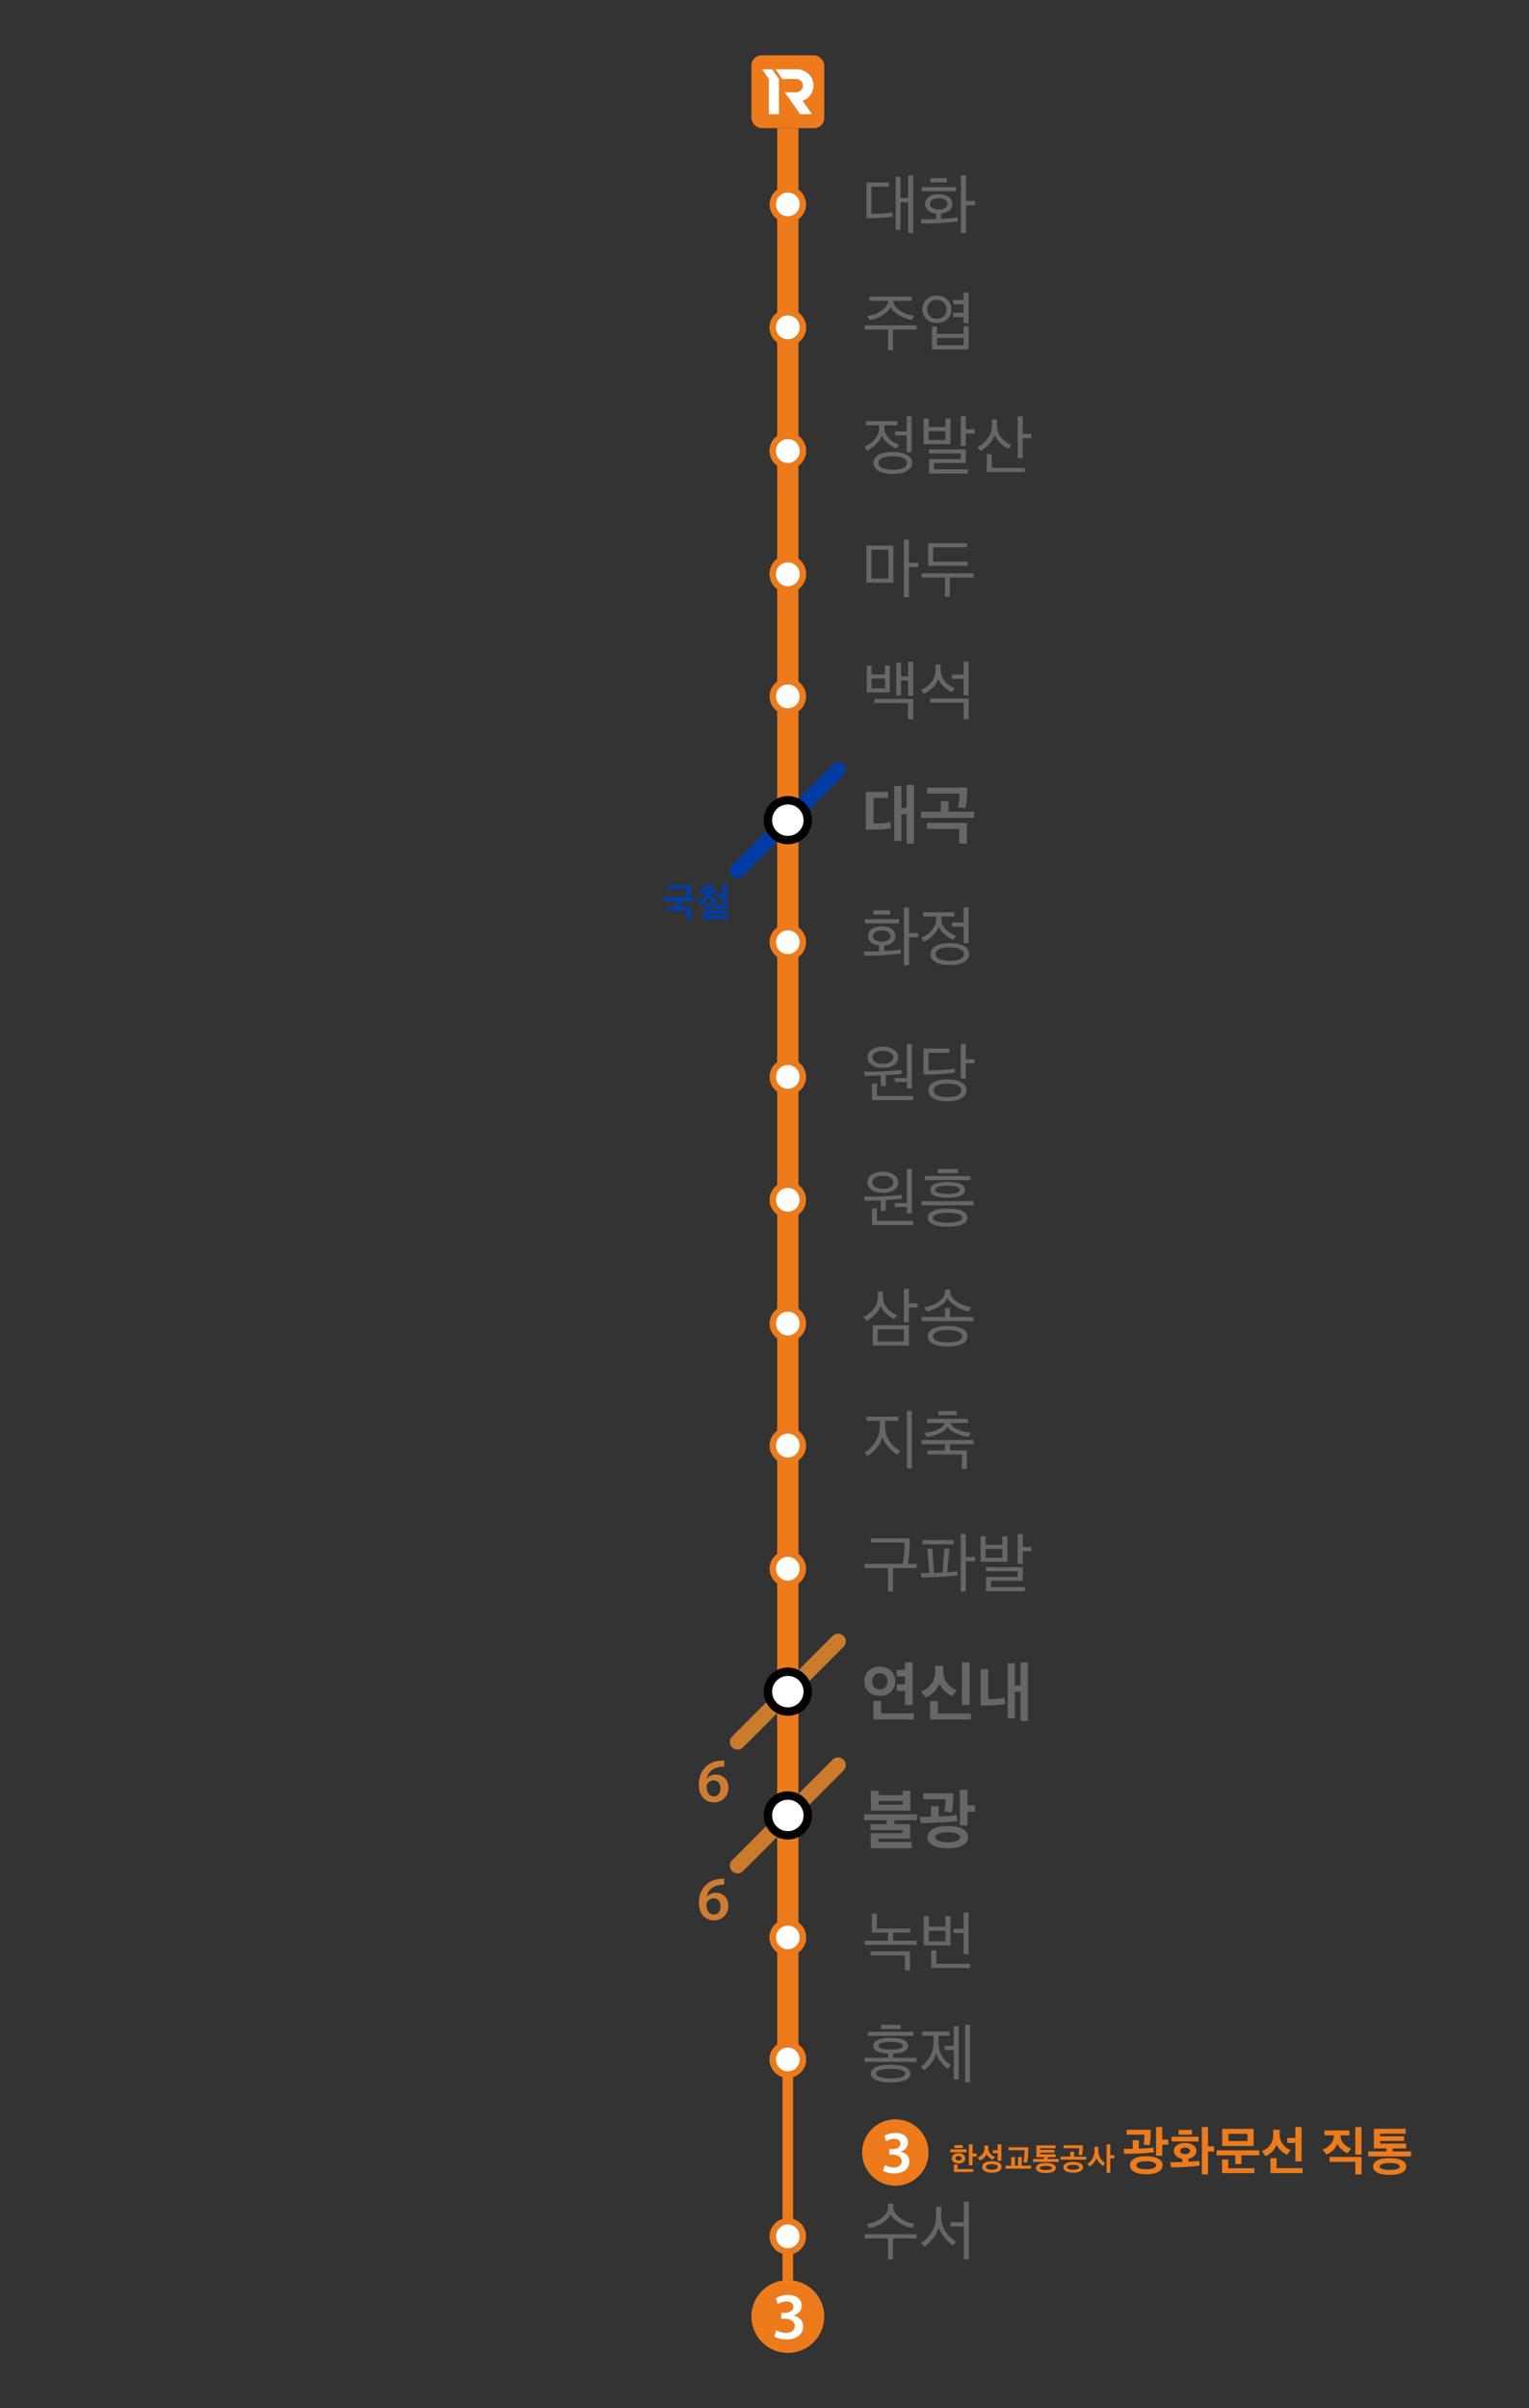 <?xml version="1.0" encoding="UTF-8"?>
<svg id="_레이어_2" data-name="레이어 2" xmlns="http://www.w3.org/2000/svg" viewBox="0 0 720 1133.7">
  <rect x="0" y="0" width="720" height="1133.7" fill="#333333" stroke="none"/>
  <defs>
    <style>
      .cls-1, .cls-2 {
        fill: #fff;
      }

      .cls-3 {
        fill: #ed7b1b;
      }

      .cls-4, .cls-5, .cls-6, .cls-7, .cls-2 {
        isolation: isolate;
      }

      .cls-4, .cls-8, .cls-6, .cls-7, .cls-2 {
        opacity: .99;
      }

      .cls-9 {
        fill: #cd7d31;
      }

      .cls-5 {
        fill: #ef7c1c;
        opacity: .99;
      }

      .cls-6 {
        fill: #cd7c2f;
      }

      .cls-7, .cls-10 {
        fill: #003da5;
      }

      .cls-11 {
        fill: #666;
      }
    </style>
  </defs>
  <path class="cls-3" d="m375.98,60.32v916.15c-1.41,1.02-3.14,1.61-5,1.61-1.86,0-3.59-.61-5-1.62V60.32h10Z"/>
  <g id="_레이어_1-2" data-name=" 레이어 1-2">
    <g>
      <rect class="cls-3" x="353.85" y="26.05" width="34.27" height="34.27" rx="4.77" ry="4.77"/>
      <g>
        <path class="cls-1" d="m377.97,47.49l4.4,6.27h-5.56l-7.25-10.32h5.56c1.69-.14,2.97-1.52,3-3.07.03-1.65-1.37-3.12-3.14-3.19-.09,0-.18,0-.28,0h-6.32l-3.2-4.55h9.52c.35-.02.69-.02,1.03,0,3.72.23,6.8,3.02,7.3,6.57.49,3.47-1.59,6.98-5.07,8.29Z"/>
        <polygon class="cls-1" points="366.8 37.18 366.8 37.19 366.8 53.76 362.06 53.76 362.06 37.18 362.06 37.18 362.06 37.18 358.86 32.63 363.6 32.63 366.8 37.18 366.8 37.18"/>
      </g>
    </g>
  </g>
  <path class="cls-7" d="m344.75,407.21l47.35-47.35c1.41-1.41,3.7-1.41,5.12,0h0c1.41,1.41,1.41,3.7,0,5.12l-47.35,47.35c-1.41,1.41-3.7,1.41-5.12,0h0c-1.41-1.41-1.41-3.7,0-5.12Z"/>
  <g>
    <path class="cls-6" d="m344.75,817.46l47.35-47.35c1.41-1.41,3.7-1.41,5.12,0h0c1.41,1.41,1.41,3.7,0,5.12l-47.35,47.35c-1.41,1.41-3.7,1.41-5.12,0h0c-1.41-1.41-1.41-3.7,0-5.12Z"/>
    <path class="cls-6" d="m344.75,875.72l47.35-47.35c1.41-1.41,3.7-1.41,5.12,0h0c1.41,1.41,1.41,3.7,0,5.12l-47.35,47.35c-1.41,1.41-3.7,1.41-5.12,0h0c-1.41-1.41-1.41-3.7,0-5.12Z"/>
  </g>
  <g>
    <g>
      <path class="cls-3" d="m370.98,729.9c-4.73.02-8.57,3.85-8.59,8.59.01,4.74,3.85,8.58,8.59,8.59,4.74-.01,8.59-3.85,8.6-8.59-.02-4.74-3.86-8.58-8.6-8.59Zm0,14.18c-3.07,0-5.57-2.48-5.58-5.56v-.03c0-3.11,2.48-5.59,5.58-5.59s5.59,2.48,5.59,5.59-2.48,5.59-5.59,5.59Z"/>
      <path class="cls-3" d="m370.98,787.75c-4.73.02-8.57,3.85-8.59,8.59.02,4.74,3.85,8.58,8.59,8.59,4.74-.01,8.58-3.85,8.6-8.59-.02-4.74-3.86-8.58-8.6-8.59Zm0,14.18c-3.07.01-5.57-2.48-5.58-5.55v-.04c0-3.11,2.48-5.59,5.58-5.59s5.59,2.48,5.59,5.59-2.48,5.59-5.59,5.59Z"/>
      <path class="cls-3" d="m370.98,846.02c-4.73.01-8.57,3.85-8.59,8.58.02,4.74,3.85,8.58,8.59,8.59,4.74-.01,8.58-3.85,8.6-8.59-.02-4.73-3.86-8.57-8.6-8.58Zm0,14.18c-3.07,0-5.57-2.48-5.58-5.56v-.04c0-3.1,2.48-5.59,5.58-5.59s5.59,2.49,5.59,5.59-2.48,5.6-5.59,5.6Z"/>
      <path class="cls-3" d="m370.98,903.46c-4.74.01-8.57,3.85-8.59,8.59.02,4.74,3.86,8.57,8.59,8.59,4.73,0,8.6-3.86,8.6-8.59-.02-4.74-3.86-8.58-8.6-8.59Zm0,14.18c-3.07.02-5.57-2.46-5.58-5.53v-.06c0-3.1,2.48-5.59,5.58-5.59s5.59,2.49,5.59,5.59-2.48,5.59-5.59,5.59Z"/>
      <path class="cls-2" d="m376.57,738.49c0,3.1-2.48,5.59-5.59,5.59-3.07,0-5.57-2.48-5.58-5.56v-.03c0-3.11,2.48-5.59,5.58-5.59s5.59,2.48,5.59,5.59Z"/>
      <path class="cls-2" d="m376.57,796.34c0,3.11-2.48,5.59-5.59,5.59-3.07.01-5.57-2.48-5.58-5.55v-.04c0-3.11,2.48-5.59,5.58-5.59s5.59,2.48,5.59,5.59Z"/>
      <path class="cls-2" d="m376.57,854.6c0,3.11-2.48,5.6-5.59,5.6-3.07,0-5.57-2.48-5.58-5.56v-.04c0-3.1,2.48-5.59,5.58-5.59s5.59,2.49,5.59,5.59Z"/>
      <path class="cls-2" d="m376.57,912.05c0,3.11-2.48,5.59-5.59,5.59-3.07.02-5.57-2.46-5.58-5.53v-.06c0-3.1,2.48-5.59,5.58-5.59s5.59,2.49,5.59,5.59Z"/>
    </g>
    <g>
      <path class="cls-3" d="m370.98,498.36c-4.73.02-8.57,3.85-8.59,8.59.01,4.74,3.85,8.58,8.59,8.59,4.74-.01,8.59-3.85,8.6-8.59-.02-4.74-3.86-8.58-8.6-8.59Zm0,14.18c-3.07,0-5.57-2.48-5.58-5.56v-.03c0-3.11,2.48-5.59,5.58-5.59s5.59,2.48,5.59,5.59-2.48,5.59-5.59,5.59Z"/>
      <path class="cls-3" d="m370.98,556.21c-4.73.02-8.57,3.85-8.59,8.59.02,4.74,3.85,8.58,8.59,8.59,4.74-.01,8.58-3.85,8.6-8.59-.02-4.74-3.86-8.58-8.6-8.59Zm0,14.18c-3.07.01-5.57-2.48-5.58-5.55v-.04c0-3.11,2.48-5.59,5.58-5.59s5.59,2.48,5.59,5.59-2.48,5.59-5.59,5.59Z"/>
      <path class="cls-3" d="m370.98,614.48c-4.73.01-8.57,3.85-8.59,8.58.02,4.74,3.85,8.58,8.59,8.59,4.74-.01,8.58-3.85,8.6-8.59-.02-4.73-3.86-8.57-8.6-8.58Zm0,14.18c-3.07,0-5.57-2.48-5.58-5.56v-.04c0-3.1,2.48-5.59,5.58-5.59s5.59,2.49,5.59,5.59-2.48,5.6-5.59,5.6Z"/>
      <path class="cls-3" d="m370.98,671.92c-4.74.01-8.57,3.85-8.59,8.59.02,4.74,3.86,8.57,8.59,8.59,4.73,0,8.6-3.86,8.6-8.59-.02-4.74-3.86-8.58-8.6-8.59Zm0,14.18c-3.07.02-5.57-2.46-5.58-5.53v-.06c0-3.1,2.48-5.59,5.58-5.59s5.59,2.49,5.59,5.59-2.48,5.59-5.59,5.59Z"/>
      <path class="cls-2" d="m376.57,506.95c0,3.1-2.48,5.59-5.59,5.59-3.07,0-5.57-2.48-5.58-5.56v-.03c0-3.11,2.48-5.59,5.58-5.59s5.59,2.48,5.59,5.59Z"/>
      <path class="cls-2" d="m376.57,564.8c0,3.11-2.48,5.59-5.59,5.59-3.07.01-5.57-2.48-5.58-5.55v-.04c0-3.11,2.48-5.59,5.58-5.59s5.59,2.48,5.59,5.59Z"/>
      <path class="cls-2" d="m376.57,623.06c0,3.11-2.48,5.6-5.59,5.6-3.07,0-5.57-2.48-5.58-5.56v-.04c0-3.1,2.48-5.59,5.58-5.59s5.59,2.49,5.59,5.59Z"/>
      <path class="cls-2" d="m376.57,680.51c0,3.11-2.48,5.59-5.59,5.59-3.07.02-5.57-2.46-5.58-5.53v-.06c0-3.1,2.48-5.59,5.58-5.59s5.59,2.49,5.59,5.59Z"/>
    </g>
    <g>
      <path class="cls-3" d="m370.98,261.39c-4.73.02-8.57,3.85-8.59,8.59.01,4.74,3.85,8.58,8.59,8.59,4.74-.01,8.59-3.85,8.6-8.59-.02-4.74-3.86-8.58-8.6-8.59Zm0,14.18c-3.07,0-5.57-2.48-5.58-5.56v-.03c0-3.11,2.48-5.59,5.58-5.59s5.59,2.48,5.59,5.59-2.48,5.59-5.59,5.59Z"/>
      <path class="cls-3" d="m370.98,319.24c-4.73.02-8.57,3.85-8.59,8.59.02,4.74,3.85,8.58,8.59,8.59,4.74-.01,8.58-3.85,8.6-8.59-.02-4.74-3.86-8.58-8.6-8.59Zm0,14.18c-3.07.01-5.57-2.48-5.58-5.55v-.04c0-3.11,2.48-5.59,5.58-5.59s5.59,2.48,5.59,5.59-2.48,5.59-5.59,5.59Z"/>
      <path class="cls-3" d="m370.98,377.51c-4.73.01-8.57,3.85-8.59,8.58.02,4.74,3.85,8.58,8.59,8.59,4.74-.01,8.58-3.85,8.6-8.59-.02-4.73-3.86-8.57-8.6-8.58Zm0,14.18c-3.07,0-5.57-2.48-5.58-5.56v-.04c0-3.1,2.48-5.59,5.58-5.59s5.59,2.49,5.59,5.59-2.48,5.6-5.59,5.6Z"/>
      <path class="cls-3" d="m370.98,434.95c-4.74.01-8.57,3.85-8.59,8.59.02,4.74,3.86,8.57,8.59,8.59,4.73,0,8.6-3.86,8.6-8.59-.02-4.74-3.86-8.58-8.6-8.59Zm0,14.18c-3.07.02-5.57-2.46-5.58-5.53v-.06c0-3.1,2.48-5.59,5.58-5.59s5.59,2.49,5.59,5.59-2.48,5.59-5.59,5.59Z"/>
      <path class="cls-2" d="m376.57,269.98c0,3.1-2.48,5.59-5.59,5.59-3.07,0-5.57-2.48-5.58-5.56v-.03c0-3.11,2.48-5.59,5.58-5.59s5.59,2.48,5.59,5.59Z"/>
      <path class="cls-2" d="m376.57,327.83c0,3.11-2.48,5.59-5.59,5.59-3.07.01-5.57-2.48-5.58-5.55v-.04c0-3.11,2.48-5.59,5.58-5.59s5.59,2.48,5.59,5.59Z"/>
      <path class="cls-2" d="m376.57,386.09c0,3.11-2.48,5.6-5.59,5.6-3.07,0-5.57-2.48-5.58-5.56v-.04c0-3.1,2.48-5.59,5.58-5.59s5.59,2.49,5.59,5.59Z"/>
      <path class="cls-2" d="m376.57,443.54c0,3.11-2.48,5.59-5.59,5.59-3.07.02-5.57-2.46-5.58-5.53v-.06c0-3.1,2.48-5.59,5.58-5.59s5.59,2.49,5.59,5.59Z"/>
    </g>
    <g>
      <path class="cls-3" d="m370.98,145.68c-4.73.02-8.57,3.85-8.59,8.59.01,4.74,3.85,8.58,8.59,8.59,4.74-.01,8.59-3.85,8.6-8.59-.02-4.74-3.86-8.58-8.6-8.59Zm0,14.18c-3.07,0-5.57-2.48-5.58-5.56v-.03c0-3.11,2.48-5.59,5.58-5.59s5.59,2.48,5.59,5.59-2.48,5.59-5.59,5.59Z"/>
      <path class="cls-3" d="m370.98,203.53c-4.73.02-8.57,3.85-8.59,8.59.02,4.74,3.85,8.58,8.59,8.59,4.74-.01,8.58-3.85,8.6-8.59-.02-4.74-3.86-8.58-8.6-8.59Zm0,14.18c-3.07.01-5.57-2.48-5.58-5.55v-.04c0-3.11,2.48-5.59,5.58-5.59s5.59,2.48,5.59,5.59-2.48,5.59-5.59,5.59Z"/>
      <path class="cls-3" d="m370.98,261.8c-4.73.01-8.57,3.85-8.59,8.58.02,4.74,3.85,8.58,8.59,8.59,4.74-.01,8.58-3.85,8.6-8.59-.02-4.73-3.86-8.57-8.6-8.58Zm0,14.18c-3.07,0-5.57-2.48-5.58-5.56v-.04c0-3.1,2.48-5.59,5.58-5.59s5.59,2.49,5.59,5.59-2.48,5.6-5.59,5.6Z"/>
      <path class="cls-2" d="m376.57,154.27c0,3.1-2.48,5.59-5.59,5.59-3.07,0-5.57-2.48-5.58-5.56v-.03c0-3.11,2.48-5.59,5.58-5.59s5.59,2.48,5.59,5.59Z"/>
      <path class="cls-2" d="m376.57,212.12c0,3.11-2.48,5.59-5.59,5.59-3.07.01-5.57-2.48-5.58-5.55v-.04c0-3.11,2.48-5.59,5.58-5.59s5.59,2.48,5.59,5.59Z"/>
      <path class="cls-2" d="m376.57,270.38c0,3.11-2.48,5.6-5.59,5.6-3.07,0-5.57-2.48-5.58-5.56v-.04c0-3.1,2.48-5.59,5.58-5.59s5.59,2.49,5.59,5.59Z"/>
    </g>
    <g>
      <path class="cls-3" d="m370.98,87.63c-4.73.02-8.57,3.85-8.59,8.59.01,4.74,3.85,8.58,8.59,8.59,4.74-.01,8.59-3.85,8.6-8.59-.02-4.74-3.86-8.58-8.6-8.59Zm0,14.18c-3.07,0-5.57-2.48-5.58-5.56v-.03c0-3.11,2.48-5.59,5.58-5.59s5.59,2.48,5.59,5.59-2.48,5.59-5.59,5.59Z"/>
      <path class="cls-3" d="m370.98,145.48c-4.73.02-8.57,3.85-8.59,8.59.02,4.74,3.85,8.58,8.59,8.59,4.74-.01,8.58-3.85,8.6-8.59-.02-4.74-3.86-8.58-8.6-8.59Zm0,14.18c-3.07.01-5.57-2.48-5.58-5.55v-.04c0-3.11,2.48-5.59,5.58-5.59s5.59,2.48,5.59,5.59-2.48,5.59-5.59,5.59Z"/>
      <path class="cls-3" d="m370.98,203.75c-4.73.01-8.57,3.85-8.59,8.58.02,4.74,3.85,8.58,8.59,8.59,4.74-.01,8.58-3.85,8.6-8.59-.02-4.73-3.86-8.57-8.6-8.58Zm0,14.18c-3.07,0-5.57-2.48-5.58-5.56v-.04c0-3.1,2.48-5.59,5.58-5.59s5.59,2.49,5.59,5.59-2.48,5.6-5.59,5.6Z"/>
      <path class="cls-2" d="m376.57,96.22c0,3.1-2.48,5.59-5.59,5.59-3.07,0-5.57-2.48-5.58-5.56v-.03c0-3.11,2.48-5.59,5.58-5.59s5.59,2.48,5.59,5.59Z"/>
      <path class="cls-2" d="m376.57,154.07c0,3.11-2.48,5.59-5.59,5.59-3.07.01-5.57-2.48-5.58-5.55v-.04c0-3.11,2.48-5.59,5.58-5.59s5.59,2.48,5.59,5.59Z"/>
      <path class="cls-2" d="m376.57,212.33c0,3.11-2.48,5.6-5.59,5.6-3.07,0-5.57-2.48-5.58-5.56v-.04c0-3.1,2.48-5.59,5.58-5.59s5.59,2.49,5.59,5.59Z"/>
    </g>
  </g>
  <g class="cls-8">
    <path class="cls-1" d="m380.37,386.1c0,5.18-4.2,9.38-9.38,9.38-5.18,0-9.38-4.2-9.38-9.38s4.2-9.38,9.38-9.38c5.18,0,9.38,4.2,9.38,9.38h0"/>
    <path d="m370.99,374.73c-6.27.02-11.35,5.1-11.37,11.37.02,6.27,5.1,11.35,11.37,11.37,6.27-.02,11.35-5.1,11.37-11.37-.02-6.27-5.1-11.35-11.37-11.37m0,3.97c4.11,0,7.4,3.29,7.4,7.4s-3.29,7.4-7.4,7.4c-4.07.01-7.38-3.27-7.4-7.34,0-.02,0-.04,0-.05,0-4.11,3.29-7.4,7.4-7.4"/>
  </g>
  <g>
    <path class="cls-11" d="m410.35,100.64h.81c3.95,0,6.98-.23,9.08-.68l.22,1.92c-2.79.54-6.34.81-10.66.81h-1.8v-16.8h10.51v1.98h-8.15v12.77Zm19.65,9.02h-2.33v-14.45h-3.63v13.05h-2.29v-25.05h2.29v10.01h3.63v-10.66h2.33v27.09Z"/>
    <path class="cls-11" d="m450.87,102.34l.15,1.92c-2.73.33-5.71.6-8.96.81-2,.12-4.71.19-8.12.19l-.43-2.05c2.25.08,4.68.07,7.29-.03v-2.7c-1.57-.17-2.83-.65-3.77-1.44s-1.41-1.8-1.41-3.02c0-1.4.59-2.52,1.77-3.35s2.73-1.24,4.65-1.24,3.5.41,4.67,1.24,1.75,1.94,1.75,3.35c0,1.24-.48,2.25-1.43,3.04-.95.79-2.23,1.26-3.84,1.43v2.57c3.43-.21,5.99-.44,7.69-.71Zm-.68-12.31h-16.12v-1.95h16.12v1.95Zm-4.03,5.98c0-.79-.38-1.42-1.13-1.91-.75-.49-1.75-.73-2.99-.73s-2.22.24-2.99.73c-.77.49-1.16,1.12-1.16,1.91s.39,1.39,1.16,1.88c.78.49,1.77.73,2.99.73s2.24-.24,2.99-.73c.75-.49,1.13-1.11,1.13-1.88Zm-.28-10.14h-7.78v-1.98h7.78v1.98Zm13.33,10.73h-4.34v13.05h-2.39v-27.09h2.39v12.03h4.34v2.02Z"/>
  </g>
  <g>
    <path class="cls-11" d="m420.52,164.83h-2.36v-9.7h-11v-1.98h24.46v1.98h-11.1v9.7Zm9.95-16.18l-1.12,1.98c-2.19-.37-4.25-1.15-6.17-2.34-1.92-1.19-3.19-2.42-3.81-3.7-.56,1.3-1.79,2.55-3.69,3.75s-3.98,1.98-6.23,2.36l-1.08-1.98c2.4-.25,4.61-1.05,6.65-2.4,2.04-1.35,3.08-2.92,3.15-4.7h-8.77v-1.95h19.96v1.95h-8.71c.04,1.2.6,2.32,1.67,3.38,1.07,1.05,2.34,1.89,3.8,2.5,1.46.61,2.91,1,4.36,1.16Z"/>
    <path class="cls-11" d="m436.3,140.96c1.32-1.22,2.95-1.83,4.87-1.83s3.54.61,4.85,1.83c1.31,1.22,1.97,2.78,1.97,4.68s-.66,3.45-1.97,4.63c-1.31,1.19-2.93,1.78-4.85,1.78s-3.54-.59-4.87-1.77c-1.32-1.18-1.98-2.73-1.98-4.65s.66-3.46,1.98-4.68Zm4.87.19c-1.3,0-2.39.41-3.25,1.24s-1.3,1.9-1.3,3.22.43,2.39,1.3,3.21,1.95,1.22,3.25,1.22,2.43-.4,3.25-1.21c.83-.81,1.24-1.87,1.24-3.19s-.41-2.43-1.24-3.25c-.83-.83-1.91-1.24-3.25-1.24Zm14.94,23.31h-17.24v-10.73h2.36v3.44h12.52v-3.53h2.36v10.82Zm-2.36-1.92v-3.44h-12.52v3.44h12.52Zm-4.9-19.31l-.03-2.02h4.93v-3.47h2.36v14.38h-2.36v-2.88h-4.93l.03-2.02h4.9v-4h-4.9Z"/>
  </g>
  <g>
    <path class="cls-11" d="m407.87,200.24v-1.98h14.66v1.98h-6.11c0,.76,0,1.25.03,1.46.1,1.74.85,3.31,2.23,4.71s2.98,2.38,4.77,2.91l-1.4,1.89c-1.43-.56-2.79-1.41-4.08-2.56-1.29-1.15-2.22-2.33-2.77-3.55-.37,1.26-1.25,2.59-2.64,4-1.38,1.41-2.81,2.43-4.28,3.07l-1.27-1.89c1.82-.7,3.42-1.85,4.81-3.44,1.38-1.59,2.11-3.31,2.17-5.15.02-.21.03-.69.03-1.46h-6.17Zm21.64,17.7c0,1.59-.8,2.85-2.39,3.77-1.59.92-3.83,1.38-6.73,1.38s-5.1-.46-6.68-1.38-2.37-2.17-2.37-3.77.79-2.88,2.37-3.8c1.58-.92,3.81-1.38,6.68-1.38s5.14.46,6.73,1.38c1.59.92,2.39,2.19,2.39,3.8Zm-9.11-3.19c-2.09,0-3.72.28-4.9.84-1.18.56-1.77,1.34-1.77,2.36s.59,1.77,1.77,2.33c1.18.56,2.81.84,4.9.84s3.78-.27,4.94-.82c1.17-.55,1.75-1.33,1.75-2.34s-.58-1.8-1.75-2.36c-1.17-.56-2.82-.84-4.94-.84Zm6.54-9.73h-5.46v-1.98h5.46v-7.04h2.36v16.83h-2.36v-7.81Z"/>
    <path class="cls-11" d="m447.58,209.07h-12.65v-12.03h2.36v3.97h7.91v-3.97h2.39v12.03Zm-2.39-1.95v-4.15h-7.91v4.15h7.91Zm10.6,15.78h-18.29v-6.76h14.94v-2.67h-14.97v-1.92h17.33v6.42h-14.94v2.98h15.93v1.95Zm3.13-18.85h-4.12v5.95h-2.36v-14.01h2.36v6.08h4.12v1.98Z"/>
    <path class="cls-11" d="m476.26,209.42l-1.36,1.89c-1.45-.66-2.76-1.58-3.94-2.74-1.18-1.17-2.05-2.43-2.6-3.8-.39,1.43-1.22,2.84-2.5,4.25-1.27,1.41-2.65,2.49-4.14,3.25l-1.46-1.89c1.9-.85,3.52-2.18,4.85-4,1.33-1.82,2-3.77,2-5.86v-3.07h2.39v2.98c0,2.11.68,3.97,2.03,5.58,1.35,1.61,2.93,2.75,4.73,3.41Zm6.32,12.8h-17.92v-8.43h2.36v6.48h15.56v1.95Zm3.16-15.96h-4.12v9.42h-2.36v-19.69h2.36v8.28h4.12v1.98Z"/>
  </g>
  <g>
    <path class="cls-11" d="m420.68,274.32h-12.68v-17.48h12.68v17.48Zm-2.36-1.95v-13.58h-7.97v13.58h7.97Zm14.11-5.42h-4.43v14.2h-2.36v-27.09h2.36v10.91h4.43v1.98Z"/>
    <path class="cls-11" d="m447.33,280.86h-2.36v-8.99h-11v-1.98h24.46v1.98h-11.1v8.99Zm8.37-14.51h-18.66v-10.66h18.32v1.98h-15.97v6.73h16.31v1.95Z"/>
  </g>
  <g>
    <path class="cls-11" d="m419.03,325.97h-10.88v-12.68h2.29v4.19h6.29v-4.19h2.29v12.68Zm-2.29-1.95v-4.59h-6.29v4.59h6.29Zm13.27,14.57h-2.42v-7.59h-15.9v-1.95h18.32v9.55Zm0-11h-2.36v-7.22h-3.35v7.04h-2.26v-15.41h2.26v6.42h3.35v-6.91h2.36v16.09Z"/>
    <path class="cls-11" d="m449.57,324.02l-1.4,1.86c-1.36-.66-2.63-1.55-3.81-2.68-1.18-1.13-2.03-2.33-2.54-3.61-.79,2.69-3,5.04-6.63,7.07l-1.46-1.83c2.03-.93,3.67-2.22,4.93-3.86,1.26-1.64,1.89-3.5,1.89-5.56v-2.63h2.39v2.54c0,2,.68,3.8,2.03,5.39,1.35,1.59,2.89,2.7,4.6,3.32Zm6.57,14.57h-2.36v-7.81h-15.69v-1.95h18.04v9.77Zm-2.39-19h-5.52v-1.98h5.52v-6.11h2.36v15.9h-2.36v-7.81Z"/>
  </g>
  <g>
    <path class="cls-11" d="m411.34,387.61c3.24.1,5.91-.1,8-.62l.34,2.85c-1.84.5-4.95.74-9.33.74h-2.63v-17.79h10.45v2.88c-.74,0-1.88,0-3.39-.02-1.52-.01-2.66-.02-3.42-.02v11.97Zm19.06,9.52h-3.47v-13.86h-2.45v12.59h-3.41v-25.85h3.41v10.38h2.45v-10.88h3.47v27.62Z"/>
    <path class="cls-11" d="m458.68,385.01h-24.96v-2.88h9.33v-4.96h3.6v4.96h12.03v2.88Zm-3.38,12.12h-3.63v-6.88h-15.22v-2.88h18.85v9.77Zm.16-26.38c0,3.93-.28,7.15-.84,9.67l-3.5-.37c.47-1.96.71-4.12.71-6.48h-15.25v-2.82h18.88Z"/>
  </g>
  <g>
    <path class="cls-11" d="m424.05,446.99l.15,1.92c-2.73.33-5.71.6-8.96.81-2,.12-4.71.19-8.12.19l-.43-2.05c2.25.08,4.68.07,7.29-.03v-2.7c-1.57-.17-2.83-.65-3.77-1.44s-1.41-1.8-1.41-3.02c0-1.4.59-2.52,1.77-3.35s2.73-1.24,4.65-1.24,3.5.41,4.67,1.24,1.75,1.94,1.75,3.35c0,1.24-.48,2.25-1.43,3.04-.95.79-2.23,1.26-3.84,1.43v2.57c3.43-.21,5.99-.44,7.69-.71Zm-.68-12.31h-16.12v-1.95h16.12v1.95Zm-4.03,5.98c0-.79-.38-1.42-1.13-1.91-.75-.49-1.75-.73-2.99-.73s-2.22.24-2.99.73c-.77.49-1.16,1.12-1.16,1.91s.39,1.39,1.16,1.88c.78.49,1.77.73,2.99.73s2.24-.24,2.99-.73c.75-.49,1.13-1.11,1.13-1.88Zm-.28-10.14h-7.78v-1.98h7.78v1.98Zm13.33,10.73h-4.34v13.05h-2.39v-27.09h2.39v12.03h4.34v2.02Z"/>
    <path class="cls-11" d="m434.69,431.45v-1.98h14.66v1.98h-6.11c0,.76,0,1.25.03,1.46.1,1.74.85,3.31,2.23,4.71s2.98,2.38,4.77,2.91l-1.4,1.89c-1.43-.56-2.79-1.41-4.08-2.56-1.29-1.15-2.22-2.33-2.77-3.55-.37,1.26-1.25,2.59-2.64,4-1.38,1.41-2.81,2.43-4.28,3.07l-1.27-1.89c1.82-.7,3.42-1.85,4.81-3.44,1.38-1.59,2.11-3.31,2.17-5.15.02-.21.03-.69.03-1.46h-6.17Zm21.64,17.7c0,1.59-.8,2.85-2.39,3.77-1.59.92-3.83,1.38-6.73,1.38s-5.1-.46-6.68-1.38-2.37-2.17-2.37-3.77.79-2.88,2.37-3.8c1.58-.92,3.81-1.38,6.68-1.38s5.14.46,6.73,1.38c1.59.92,2.39,2.19,2.39,3.8Zm-9.11-3.19c-2.09,0-3.72.28-4.9.84-1.18.56-1.77,1.34-1.77,2.36s.59,1.77,1.77,2.33c1.18.56,2.81.84,4.9.84s3.78-.27,4.94-.82c1.17-.55,1.75-1.33,1.75-2.34s-.58-1.8-1.75-2.36c-1.17-.56-2.82-.84-4.94-.84Zm6.54-9.73h-5.46v-1.98h5.46v-7.04h2.36v16.83h-2.36v-7.81Z"/>
  </g>
  <g class="cls-4">
    <path class="cls-10" d="m314.1,427h4.66v-2.87h-6.49v-1.75h10.64c.29-1.36.42-2.67.4-3.92h-9.09v-1.77h11.3c0,2.16-.17,4.06-.51,5.7h2.45v1.75h-6.49v2.87h4.55v5.92h-2.19v-4.17h-9.23v-1.75Z"/>
    <path class="cls-10" d="m329.14,420.49v-1.7h8.85v1.7h-3.26c.11.83.51,1.51,1.18,2.04s1.47.89,2.41,1.09c-.11.19-.29.47-.52.85-.23.38-.41.66-.52.85-.74-.2-1.46-.55-2.16-1.04-.7-.49-1.2-1.04-1.52-1.64-.26.68-.76,1.32-1.48,1.93-.72.61-1.52,1.05-2.39,1.33l-1.11-1.72c1.07-.3,1.94-.77,2.61-1.41.67-.63,1.06-1.4,1.16-2.29h-3.25Zm2-2.49v-1.68h4.87v1.68h-4.87Zm11.85,14.77h-11.66v-4.23h8.96v-.91h-8.96v-1.74h11.15v4.19h-8.92v.91h9.43v1.77Zm-.51-7.66h-2.19v-2.38h-2.51v-1.72h2.51v-4.92h2.19v9.02Z"/>
  </g>
  <g>
    <path class="cls-11" d="m417.11,511.21h-2.36v-4.93c-3.43.12-5.94.19-7.53.19l-.37-2.02c3.02.04,6.03.01,9.05-.09,2.33-.1,5.2-.33,8.59-.68l.19,1.83c-1.05.14-3.58.35-7.56.62v5.08Zm5.83-13.45c0,1.53-.67,2.74-2,3.63s-3.06,1.33-5.19,1.33-3.9-.44-5.24-1.33c-1.34-.89-2.02-2.11-2.02-3.66s.68-2.72,2.03-3.63c1.35-.91,3.09-1.36,5.22-1.36s3.83.46,5.18,1.38c1.34.92,2.01,2.13,2.01,3.64Zm7.04,20.15h-19.38v-7.84h2.36v5.86h17.02v1.98Zm-10.7-17.95c.89-.56,1.33-1.29,1.33-2.2s-.45-1.65-1.35-2.22c-.9-.57-2.07-.85-3.52-.85s-2.65.28-3.55.84c-.9.56-1.35,1.3-1.35,2.23s.45,1.64,1.35,2.2c.9.56,2.08.84,3.55.84s2.65-.28,3.53-.84Zm10.14,12.34h-2.36v-2.95h-5.7v-1.86h5.7v-16.03h2.36v20.83Z"/>
    <path class="cls-11" d="m437.23,503.87h1.33c4.13,0,7.79-.3,10.97-.9l.25,1.92c-3.53.62-7.77.93-12.71.93h-2.2v-12.18h12.21v1.98h-9.86v8.25Zm17.89,9.42c0,1.55-.78,2.8-2.34,3.74-1.56.94-3.78,1.41-6.65,1.41s-5.08-.46-6.63-1.4c-1.55-.93-2.33-2.18-2.33-3.75s.78-2.85,2.33-3.78c1.55-.93,3.76-1.4,6.63-1.4s5.06.47,6.63,1.41c1.57.94,2.36,2.2,2.36,3.77Zm-4.2,2.34c1.17-.57,1.75-1.35,1.75-2.34s-.58-1.77-1.75-2.34c-1.17-.57-2.76-.85-4.79-.85s-3.62.29-4.77.87c-1.16.58-1.74,1.35-1.74,2.32s.58,1.75,1.74,2.33c1.16.58,2.75.87,4.77.87s3.62-.28,4.79-.85Zm7.98-15.08h-4.12v7.13h-2.36v-16.21h2.36v7.13h4.12v1.95Z"/>
  </g>
  <g>
    <path class="cls-11" d="m417.11,570.04h-2.36v-4.93c-3.43.12-5.94.19-7.53.19l-.37-2.01c3.02.04,6.03.01,9.05-.09,2.33-.1,5.2-.33,8.59-.68l.19,1.83c-1.05.14-3.58.35-7.56.62v5.08Zm5.83-13.45c0,1.53-.67,2.74-2,3.63s-3.06,1.33-5.19,1.33-3.9-.44-5.24-1.33c-1.34-.89-2.02-2.11-2.02-3.66s.68-2.72,2.03-3.63c1.35-.91,3.09-1.36,5.22-1.36s3.83.46,5.18,1.38c1.34.92,2.01,2.13,2.01,3.64Zm7.04,20.15h-19.38v-7.84h2.36v5.86h17.02v1.98Zm-10.7-17.95c.89-.56,1.33-1.29,1.33-2.2s-.45-1.65-1.35-2.22c-.9-.57-2.07-.85-3.52-.85s-2.65.28-3.55.84c-.9.56-1.35,1.3-1.35,2.23s.45,1.64,1.35,2.2c.9.56,2.08.84,3.55.84s2.65-.28,3.53-.84Zm10.14,12.34h-2.36v-2.95h-5.7v-1.86h5.7v-16.03h2.36v20.83Z"/>
    <path class="cls-11" d="m458.43,567.4h-24.46v-1.95h24.46v1.95Zm-1.52-11.87h-21.42v-1.92h21.42v1.92Zm-1.36,17.7c0,1.36-.8,2.41-2.4,3.15-1.6.73-3.92,1.1-6.96,1.1s-5.27-.37-6.88-1.12c-1.61-.74-2.42-1.79-2.42-3.13s.8-2.39,2.4-3.15c1.6-.75,3.89-1.13,6.87-1.13s5.36.37,6.97,1.1,2.42,1.79,2.42,3.18Zm-1.15-13.14c0,2.48-2.73,3.72-8.18,3.72s-8.15-1.24-8.15-3.72,2.72-3.69,8.15-3.69c2.65,0,4.67.31,6.08.93s2.11,1.54,2.11,2.76Zm-3.15,11.44c-1.23-.41-2.92-.62-5.07-.62s-3.83.21-5.05.62-1.83.98-1.83,1.71.61,1.32,1.83,1.72c1.22.4,2.9.6,5.05.6s3.86-.2,5.08-.6c1.22-.4,1.83-.98,1.83-1.72s-.62-1.29-1.84-1.71Zm.7-11.44c0-1.26-1.91-1.89-5.74-1.89s-5.73.63-5.73,1.89,1.91,1.92,5.73,1.92,5.74-.64,5.74-1.92Zm-.99-7.81h-9.33v-1.95h9.33v1.95Z"/>
  </g>
  <g>
    <path class="cls-11" d="m422.41,619.13l-1.39,1.83c-1.36-.66-2.63-1.56-3.81-2.7-1.18-1.14-2.03-2.36-2.54-3.66-.41,1.41-1.22,2.75-2.42,4.03-1.2,1.28-2.6,2.34-4.22,3.16l-1.46-1.8c2.03-.95,3.67-2.26,4.93-3.92,1.26-1.66,1.89-3.53,1.89-5.59v-2.48h2.39v2.39c0,2,.68,3.81,2.03,5.41s2.89,2.71,4.6,3.33Zm5.58,14.32h-17.02v-9.61h17.02v9.61Zm-2.36-1.95v-5.7h-12.31v5.7h12.31Zm6.48-15.96h-4.12v6.88h-2.36v-15.69h2.36v6.82h4.12v1.98Z"/>
    <path class="cls-11" d="m458.43,621.95h-24.46v-1.98h11.04v-4.15h2.36v4.15h11.07v1.98Zm-1.18-6.63l-1.08,2.01c-2.19-.41-4.24-1.23-6.14-2.45-1.9-1.22-3.18-2.5-3.84-3.84-.56,1.34-1.77,2.62-3.63,3.84-1.86,1.22-3.93,2.04-6.2,2.45l-1.12-1.98c1.55-.17,3.06-.58,4.54-1.24s2.72-1.54,3.72-2.64c1-1.09,1.5-2.25,1.5-3.47v-.93h2.45v.93c0,1.2.54,2.36,1.63,3.47,1.09,1.12,2.37,2,3.84,2.65,1.48.65,2.92,1.05,4.32,1.19Zm-1.74,13.73c0,1.55-.81,2.74-2.43,3.58-1.62.84-3.92,1.25-6.9,1.25s-5.24-.42-6.85-1.27c-1.61-.85-2.42-2.04-2.42-3.57s.81-2.7,2.43-3.56c1.62-.87,3.9-1.3,6.83-1.3s5.28.42,6.9,1.26c1.62.84,2.43,2.04,2.43,3.61Zm-9.33-2.91c-2.13,0-3.8.26-5.02.78-1.22.52-1.83,1.23-1.83,2.14s.61,1.62,1.83,2.12c1.22.51,2.89.76,5.02.76s3.86-.25,5.08-.76c1.22-.51,1.83-1.21,1.83-2.12s-.62-1.62-1.84-2.14c-1.23-.52-2.92-.78-5.07-.78Z"/>
  </g>
  <g>
    <path class="cls-11" d="m423.9,683.06l-1.46,1.77c-1.43-.93-2.83-2.17-4.2-3.7-1.38-1.54-2.28-3.05-2.71-4.54-.43,1.63-1.3,3.25-2.6,4.87-1.3,1.61-2.77,2.95-4.4,4l-1.46-1.74c2.09-1.22,3.81-2.92,5.18-5.1,1.36-2.18,2.05-4.5,2.05-6.96v-2.79h-6.32v-1.95h15.1v1.95h-6.32v2.76c0,2.4.7,4.63,2.09,6.71,1.39,2.08,3.08,3.65,5.07,4.73Zm3.13-18.88h2.36v27.09h-2.36v-27.09Z"/>
    <path class="cls-11" d="m436.73,682.78h8.25v-2.91h-11v-1.98h24.46v1.98h-11.1v2.91h7.97v8.68h-2.36v-6.73h-16.21v-1.95Zm20.4-8.34l-1.05,1.95c-2.13-.27-4.14-.82-6.03-1.66-1.89-.84-3.18-1.85-3.86-3.05-.64,1.22-1.88,2.24-3.72,3.07-1.84.83-3.88,1.38-6.11,1.67l-1.02-1.95c2.23-.14,4.28-.64,6.15-1.47s3-1.88,3.39-3.12h-8.34v-1.95h19.28v1.95h-8.28c.41,1.22,1.59,2.25,3.52,3.08s3.95,1.33,6.06,1.47Zm-6.6-8.25h-8.68v-1.95h8.68v1.95Z"/>
  </g>
  <g>
    <path class="cls-11" d="m428.43,724.17c0,4.92-.33,8.92-.99,12h4.18v1.98h-11.07v11.1h-2.36v-11.1h-11.04v-1.98h17.92c.6-2.36.9-5.7.9-10.04h-15.93v-1.95h18.38Z"/>
    <path class="cls-11" d="m450.9,741.62c-1.88.27-4.63.51-8.25.71-4.07.17-6.96.26-8.68.28l-.37-2.08c1.78,0,3.12-.01,4.03-.03l-.96-11.38,2.39-.22.74,11.56c.72-.02,1.74-.07,3.04-.15.12,0,.3,0,.53-.02.23-.01.39-.02.5-.02l.81-11.41,2.36.22-1.02,11.04c2.23-.14,3.8-.29,4.71-.43l.19,1.92Zm-1.8-14.63h-14.72v-1.98h14.72v1.98Zm5.67-4.84v10.82h4.43v1.98h-4.43v14.29h-2.36v-27.09h2.36Z"/>
    <path class="cls-11" d="m474.4,735.24h-12.65v-12.03h2.36v3.97h7.91v-3.97h2.39v12.03Zm-2.39-1.95v-4.15h-7.91v4.15h7.91Zm10.6,15.78h-18.29v-6.76h14.94v-2.67h-14.97v-1.92h17.33v6.42h-14.94v2.98h15.93v1.95Zm3.13-18.85h-4.12v5.95h-2.36v-14.01h2.36v6.08h4.12v1.98Z"/>
  </g>
  <g>
    <path class="cls-11" d="m409.04,796.43c-1.33-1.28-2-2.93-2-4.96s.67-3.68,2-4.96,3.09-1.92,5.29-1.92,3.92.64,5.25,1.92,2,2.93,2,4.96-.67,3.68-2,4.96-3.08,1.92-5.25,1.92-3.95-.64-5.29-1.92Zm1.69-4.99c0,1.14.33,2.07.98,2.79.65.72,1.52,1.08,2.62,1.08s1.94-.36,2.59-1.08c.65-.72.98-1.65.98-2.79,0-1.07-.33-1.97-.98-2.7-.65-.72-1.51-1.08-2.59-1.08s-1.97.36-2.62,1.08c-.65.72-.98,1.62-.98,2.7Zm19.62,18.01h-19.1v-8.71h3.69v5.86h15.41v2.85Zm-8.18-13.45l.09-3.07h3.88v-3.78h-3.88l-.06-3.07h3.94v-3.5h3.63v20.03h-3.63v-6.6h-3.97Z"/>
    <path class="cls-11" d="m450.53,795.63l-2.05,2.88c-1.09-.41-2.26-1.19-3.49-2.34-1.23-1.15-2.13-2.34-2.71-3.58-.41,1.36-1.25,2.69-2.51,3.97s-2.55,2.15-3.88,2.6l-2.2-2.88c2.02-.72,3.64-1.92,4.85-3.6,1.21-1.67,1.81-3.54,1.81-5.61v-2.91h3.78v2.73c0,2.03.64,3.85,1.91,5.47,1.27,1.62,2.76,2.71,4.48,3.27Zm6.63,13.83h-19.19v-8.65h3.66v5.8h15.53v2.85Zm-.59-6.85h-3.63v-20.03h3.63v20.03Z"/>
    <path class="cls-11" d="m473.41,802.07c-.72.21-2.01.39-3.88.56-1.86.17-3.63.25-5.3.25h-2.48v-17.08h3.57v14.07c3.45,0,5.99-.24,7.63-.71.04.39.12.95.25,1.66.12.71.2,1.13.22,1.26Zm10.6,8.12h-3.44v-13.83h-2.67v12.56h-3.38v-25.85h3.38v10.38h2.67v-10.88h3.44v27.62Z"/>
  </g>
  <g>
    <path class="cls-11" d="m429.32,870.07h-19.31v-7.07h14.97v-1.43h-15.07v-2.85h7.6v-1.86h-10.6v-2.76h24.96v2.76h-10.73v1.86h7.44v6.82h-14.97v1.55h15.72v2.98Zm-.65-17.7h-18.57v-9.36h3.63v2.05h11.35v-2.08h3.6v9.39Zm-3.6-2.79v-1.77h-11.35v1.77h11.35Z"/>
    <path class="cls-11" d="m450.84,857.27c-3.12.39-6.01.63-8.68.71-4.26.17-7.13.25-8.62.25l-.46-2.91c2.36,0,4.13-.02,5.33-.06v-4.99h3.6v4.9c3.95-.14,6.77-.36,8.46-.65l.37,2.76Zm-1.92-13.11c0,3.95-.25,6.97-.74,9.08l-3.5-.53c.39-1.61.59-3.51.59-5.7h-10.45v-2.85h14.11Zm4.4,16.85c1.69.94,2.54,2.23,2.54,3.86s-.85,2.91-2.54,3.84c-1.7.93-4.04,1.4-7.04,1.4s-5.33-.46-7.01-1.4c-1.67-.93-2.51-2.21-2.51-3.84s.84-2.92,2.51-3.86c1.67-.94,4.01-1.41,7.01-1.41s5.34.47,7.04,1.41Zm-7.04,1.5c-1.8,0-3.21.22-4.25.65-1.03.43-1.55,1-1.55,1.71s.52,1.3,1.55,1.72c1.03.42,2.45.64,4.25.64s3.24-.21,4.26-.64c1.02-.42,1.54-1,1.54-1.72s-.51-1.27-1.54-1.71c-1.02-.43-2.44-.65-4.26-.65Zm9.33-19.93v7.29h3.53v3.01h-3.53v6.45h-3.6v-16.74h3.6Z"/>
  </g>
  <g>
    <path class="cls-11" d="m428.64,909.83h-8.09v3.75h11.07v1.98h-24.46v-1.98h11.04v-3.75h-7.63v-8.96h2.36v7.01h15.72v1.95Zm-18.69,8.74h18.54v8.96h-2.36v-7.01h-16.18v-1.95Z"/>
    <path class="cls-11" d="m447.58,915.81h-12.59v-13.76h2.39v4.93h7.81v-4.93h2.39v13.76Zm-2.39-1.95v-4.93h-7.81v4.93h7.81Zm11.59,12.59h-18.26v-8.25h2.36v6.29h15.9v1.95Zm-3.04-16.46h-4.74v-1.98h4.74v-7.75h2.36v19.75h-2.36v-10.01Z"/>
  </g>
  <path class="cls-3" d="m370.98,903.46c-4.73.01-8.57,3.85-8.59,8.58.02,4.74,3.85,8.58,8.59,8.59,4.74-.01,8.58-3.85,8.6-8.59-.02-4.73-3.86-8.57-8.6-8.58Zm0,14.18c-3.07,0-5.57-2.48-5.58-5.56v-.04c0-3.1,2.48-5.59,5.58-5.59s5.59,2.49,5.59,5.59-2.48,5.6-5.59,5.6Z"/>
  <path class="cls-3" d="m375.98,962.51c-1.41-1.01-3.14-1.61-5-1.61s-3.59.6-5,1.62c-2.17,1.56-3.58,4.1-3.59,6.97.01,2.87,1.43,5.41,3.59,6.97,1.41,1.01,3.14,1.61,5,1.62,1.86,0,3.59-.59,5-1.61,2.18-1.56,3.6-4.11,3.6-6.98-.01-2.88-1.43-5.42-3.6-6.98Zm0,9.48c-.9,1.84-2.79,3.09-5,3.09-2.19.01-4.09-1.25-5-3.09-.37-.73-.58-1.56-.58-2.44v-.06c0-.89.21-1.73.58-2.48.9-1.85,2.79-3.11,5-3.11s4.1,1.25,5,3.09c.38.75.59,1.6.59,2.5s-.21,1.75-.59,2.5Z"/>
  <path class="cls-2" d="m376.57,912.04c0,3.11-2.48,5.6-5.59,5.6-3.07,0-5.57-2.48-5.58-5.56v-.04c0-3.1,2.48-5.59,5.58-5.59s5.59,2.49,5.59,5.59Z"/>
  <path class="cls-2" d="m376.57,969.49c0,3.11-2.48,5.59-5.59,5.59-3.07.02-5.57-2.46-5.58-5.53v-.06c0-3.1,2.48-5.59,5.58-5.59s5.59,2.49,5.59,5.59Z"/>
  <g>
    <path class="cls-11" d="m427.59,963.04c0,1.12-.61,1.98-1.83,2.6-1.22.62-2.96.97-5.21,1.05v2.02h11.07v1.95h-24.46v-1.95h11.04v-2.02c-4.63-.19-6.94-1.41-6.94-3.66,0-2.46,2.72-3.69,8.15-3.69,2.65,0,4.67.31,6.08.93s2.11,1.54,2.11,2.76Zm2.51-4.65h-21.42v-1.92h21.42v1.92Zm-3.8,14.66c1.6.72,2.4,1.76,2.4,3.1s-.8,2.38-2.4,3.1c-1.6.72-3.91,1.08-6.93,1.08s-5.26-.37-6.87-1.1c-1.6-.73-2.4-1.76-2.4-3.08s.8-2.35,2.4-3.08,3.88-1.1,6.84-1.1,5.36.36,6.96,1.08Zm-6.93.84c-2.11,0-3.78.21-5.01.62-1.23.41-1.84.96-1.84,1.64s.61,1.26,1.83,1.66c1.22.4,2.89.6,5.02.6s3.86-.2,5.08-.6c1.22-.4,1.83-.96,1.83-1.66s-.62-1.23-1.86-1.64c-1.24-.41-2.92-.62-5.05-.62Zm.03-9.02c3.82,0,5.74-.61,5.74-1.83s-1.91-1.83-5.74-1.83-5.73.61-5.73,1.83,1.91,1.83,5.73,1.83Zm4.74-9.73h-9.33v-1.95h9.33v1.95Z"/>
    <path class="cls-11" d="m447.8,972.13l-1.49,1.74c-1.1-.76-2.21-1.85-3.33-3.27-1.13-1.42-1.87-2.78-2.22-4.11-.27,1.47-.94,2.94-2,4.42-1.06,1.48-2.28,2.7-3.64,3.67l-1.58-1.64c1.71-1.1,3.15-2.68,4.31-4.74s1.74-4.35,1.74-6.85v-3.04h-5.39v-1.95h12.93v1.95h-5.21v2.98c0,4.69,1.96,8.31,5.89,10.85Zm3.66,6.76h-2.33v-13.83h-4.34v-1.95h4.34v-9.3h2.33v25.08Zm5.36,1.36h-2.33v-27.09h2.33v27.09Z"/>
  </g>
  <rect class="cls-3" x="368.48" y="975.08" width="5" height="100.75"/>
  <g>
    <circle class="cls-5" cx="370.99" cy="1090.5" r="17.14"/>
    <path class="cls-1" d="m364.68,1099.89c1.09.72,3.21,1.4,5.67,1.4,5.02,0,7.88-2.71,7.88-6.14,0-2.74-1.99-4.58-4.46-5.05v-.06c2.49-.87,3.74-2.62,3.74-4.74,0-2.65-2.12-4.95-6.33-4.95-2.4,0-4.67.78-5.83,1.56l.87,2.77c.84-.56,2.49-1.28,4.14-1.28,2.24,0,3.24,1.15,3.24,2.56,0,1.99-2.24,2.8-3.99,2.8h-1.71v2.8h1.75c2.31,0,4.58,1.03,4.58,3.43,0,1.59-1.15,3.24-4.08,3.24-1.93,0-3.83-.78-4.61-1.25l-.87,2.9Z"/>
  </g>
  <path class="cls-3" d="m370.98,903.46c-4.73.01-8.57,3.85-8.59,8.58.02,4.74,3.85,8.58,8.59,8.59,4.74-.01,8.58-3.85,8.6-8.59-.02-4.73-3.86-8.57-8.6-8.58Zm0,14.18c-3.07,0-5.57-2.48-5.58-5.56v-.04c0-3.1,2.48-5.59,5.58-5.59s5.59,2.49,5.59,5.59-2.48,5.6-5.59,5.6Z"/>
  <path class="cls-3" d="m375.98,962.51c-1.41-1.01-3.14-1.61-5-1.61s-3.59.6-5,1.62c-2.17,1.56-3.58,4.1-3.59,6.97.01,2.87,1.43,5.41,3.59,6.97,1.41,1.01,3.14,1.61,5,1.62,1.86,0,3.59-.59,5-1.61,2.18-1.56,3.6-4.11,3.6-6.98-.01-2.88-1.43-5.42-3.6-6.98Zm0,9.48c-.9,1.84-2.79,3.09-5,3.09-2.19.01-4.09-1.25-5-3.09-.37-.73-.58-1.56-.58-2.44v-.06c0-.89.21-1.73.58-2.48.9-1.85,2.79-3.11,5-3.11s4.1,1.25,5,3.09c.38.75.59,1.6.59,2.5s-.21,1.75-.59,2.5Z"/>
  <path class="cls-2" d="m376.57,969.49c0,3.11-2.48,5.59-5.59,5.59-3.07.02-5.57-2.46-5.58-5.53v-.06c0-3.1,2.48-5.59,5.58-5.59s5.59,2.49,5.59,5.59Z"/>
  <path class="cls-2" d="m376.57,969.48c0,3.11-2.48,5.6-5.59,5.6-3.07,0-5.57-2.48-5.58-5.56v-.04c0-3.1,2.48-5.59,5.58-5.59s5.59,2.49,5.59,5.59Z"/>
  <path class="cls-3" d="m370.98,960.9c-4.73.01-8.57,3.85-8.59,8.58.02,4.74,3.85,8.58,8.59,8.59,4.74-.01,8.58-3.85,8.6-8.59-.02-4.73-3.86-8.57-8.6-8.58Zm0,14.18c-3.07,0-5.57-2.48-5.58-5.56v-.04c0-3.1,2.48-5.59,5.58-5.59s5.59,2.49,5.59,5.59-2.48,5.6-5.59,5.6Z"/>
  <path class="cls-3" d="m375.98,1045.79c-1.41-1.01-3.14-1.61-5-1.61s-3.59.6-5,1.62c-2.17,1.56-3.58,4.1-3.59,6.97.01,2.87,1.43,5.41,3.59,6.97,1.41,1.01,3.14,1.61,5,1.62,1.86,0,3.59-.59,5-1.61,2.18-1.56,3.6-4.11,3.6-6.98-.01-2.88-1.43-5.42-3.6-6.98Zm0,9.48c-.9,1.84-2.79,3.09-5,3.09-2.19.01-4.09-1.25-5-3.09-.37-.73-.58-1.56-.58-2.44v-.06c0-.89.21-1.73.58-2.48.9-1.85,2.79-3.11,5-3.11s4.1,1.25,5,3.09c.38.75.59,1.6.59,2.5s-.21,1.75-.59,2.5Z"/>
  <path class="cls-2" d="m376.57,1052.77c0,3.11-2.48,5.6-5.59,5.6-3.07,0-5.57-2.48-5.58-5.56v-.04c0-3.1,2.48-5.59,5.58-5.59s5.59,2.49,5.59,5.59Z"/>
  <g>
    <path class="cls-11" d="m420.52,1063.56h-2.36v-9.83h-11v-1.98h24.46v1.98h-11.1v9.83Zm10.11-16.71l-1.12,2.01c-2.13-.43-4.15-1.25-6.08-2.45-1.92-1.2-3.28-2.56-4.06-4.09-.41,1.01-1.16,1.98-2.25,2.91s-2.3,1.71-3.66,2.34c-1.35.63-2.73,1.08-4.14,1.35l-1.15-2.01c2.67-.35,5-1.29,6.99-2.81,1.99-1.52,2.99-3.19,2.99-5.01v-1.74h2.48v1.74c0,1.78,1.04,3.44,3.13,4.97,2.09,1.54,4.37,2.46,6.85,2.78Z"/>
    <path class="cls-11" d="m450.19,1055.25l-1.46,1.8c-1.34-.91-2.67-2.15-3.97-3.72-1.3-1.57-2.21-3.12-2.73-4.65-.48,1.65-1.32,3.28-2.53,4.87-1.21,1.59-2.62,2.97-4.23,4.12l-1.55-1.77c2.03-1.28,3.71-3.03,5.05-5.25,1.34-2.22,2.01-4.5,2.01-6.83v-5.02h2.45v4.93c0,2.38.67,4.6,2,6.68s2.98,3.69,4.94,4.85Zm6.01,8.28h-2.36v-15.44h-6.32v-1.98h6.32v-9.67h2.36v27.09Z"/>
  </g>
  <g>
    <circle class="cls-5" cx="421.61" cy="1013.31" r="15.63"/>
    <path class="cls-1" d="m415.86,1021.87c.99.65,2.93,1.28,5.17,1.28,4.57,0,7.19-2.47,7.19-5.6,0-2.5-1.82-4.18-4.06-4.6v-.06c2.27-.8,3.41-2.39,3.41-4.32,0-2.41-1.93-4.52-5.77-4.52-2.19,0-4.26.71-5.31,1.42l.8,2.53c.77-.51,2.27-1.16,3.78-1.16,2.05,0,2.95,1.05,2.95,2.33,0,1.82-2.05,2.56-3.64,2.56h-1.56v2.56h1.59c2.1,0,4.18.94,4.18,3.13,0,1.45-1.05,2.95-3.72,2.95-1.76,0-3.49-.71-4.2-1.14l-.8,2.64Z"/>
  </g>
  <g>
    <path class="cls-3" d="m455.18,1013.2h-7.75v-1.37h7.75v1.37Zm-.64,2.83c0,.71-.3,1.29-.89,1.75s-1.35.68-2.26.68-1.68-.23-2.28-.68c-.6-.46-.9-1.04-.9-1.75s.3-1.3.9-1.76c.6-.46,1.36-.7,2.28-.7s1.65.24,2.25.71c.6.47.9,1.05.9,1.75Zm3.76,6.45h-9.13v-3.53h1.77v2.13h7.36v1.4Zm-8.89-11.28v-1.33h3.97v1.33h-3.97Zm.54,4.83c0,.29.14.53.42.73.28.2.62.29,1.02.29s.73-.1,1.01-.29.43-.44.43-.73c0-.31-.14-.56-.43-.76s-.62-.3-1.01-.3-.74.1-1.02.3c-.28.2-.42.46-.42.76Zm8.04-6.6v4.32h1.86v1.46h-1.86v4.16h-1.75v-9.93h1.75Z"/>
    <path class="cls-3" d="m468.5,1015.36l-1,1.37c-.55-.22-1.12-.58-1.7-1.09s-1-1.05-1.28-1.63c-.19.66-.59,1.28-1.21,1.85-.62.58-1.25.97-1.9,1.19l-1.05-1.4c.99-.36,1.77-.92,2.35-1.67.58-.75.87-1.63.87-2.62v-1.32h1.82v1.23c0,.98.3,1.83.91,2.57.6.73,1.33,1.23,2.18,1.51Zm3.15,4.74c0,.82-.4,1.47-1.21,1.96-.81.49-1.94.73-3.39.73s-2.53-.24-3.34-.73c-.8-.48-1.21-1.14-1.21-1.96s.4-1.5,1.2-1.99c.8-.48,1.92-.73,3.35-.73s2.58.24,3.39.73c.81.49,1.21,1.15,1.21,1.99Zm-4.6-1.31c-.86,0-1.53.12-2.02.35-.49.23-.73.55-.73.96s.24.71.73.94c.48.22,1.16.34,2.02.34s1.58-.11,2.06-.34c.48-.23.73-.54.73-.94s-.24-.73-.73-.96c-.49-.23-1.17-.35-2.06-.35Zm4.51-1.56h-1.75v-3.63h-2.28v-1.4h2.28v-2.77h1.75v7.8Z"/>
    <path class="cls-3" d="m485.55,1020.91h-12.08v-1.39h2.7v-4.08h1.77v4.08h1.44v-4.08h1.74v4.08h4.43v1.39Zm-1.32-10.09c0,3.16-.2,5.57-.58,7.23l-1.7-.24c.36-1.38.53-3.24.51-5.58h-7.59v-1.41h9.36Z"/>
    <path class="cls-3" d="m497.13,1015.47h-3.79v.86h5.19v1.41h-12.08v-1.41h5.13v-.86h-3.54v-5.53h8.97v1.36h-7.21v.75h6.76v1.32h-6.76v.74h7.33v1.36Zm-1.13,3.4c.78.43,1.16,1,1.16,1.72s-.39,1.29-1.16,1.72c-.77.42-1.94.64-3.5.64s-2.73-.21-3.5-.64c-.77-.42-1.16-1-1.16-1.72s.39-1.29,1.16-1.72c.78-.42,1.94-.64,3.49-.64s2.74.21,3.52.64Zm-.65,1.72c0-.31-.25-.55-.76-.73s-1.21-.26-2.1-.26-1.56.09-2.07.26-.77.42-.77.73.26.54.77.71,1.2.25,2.07.25,1.59-.08,2.1-.25.76-.41.76-.71Z"/>
    <path class="cls-3" d="m511.5,1016.68h-12.08v-1.4h4.58v-2.33h1.75v2.33h5.75v1.4Zm-2.76,1.71c.82.46,1.23,1.08,1.23,1.86s-.41,1.4-1.23,1.86c-.82.46-1.96.69-3.4.69s-2.6-.23-3.43-.69-1.24-1.08-1.24-1.86.41-1.4,1.24-1.86,1.97-.69,3.43-.69,2.58.23,3.4.69Zm1.2-8.48c0,1.86-.14,3.43-.42,4.71-1.04-.14-1.6-.21-1.7-.22.24-.96.36-2,.36-3.11h-7.38v-1.38h9.13Zm-1.75,10.35c0-.38-.25-.67-.76-.86-.5-.19-1.2-.29-2.09-.29-1.9,0-2.85.38-2.85,1.16,0,.37.25.65.76.85.5.2,1.2.29,2.09.29s1.59-.1,2.09-.29c.5-.19.76-.48.76-.85Z"/>
    <path class="cls-3" d="m520.44,1018.3c-.12.15-.29.37-.52.66-.23.29-.4.5-.52.65-.61-.39-1.23-.94-1.84-1.65-.62-.71-1.04-1.4-1.25-2.08-.22.75-.63,1.5-1.23,2.26-.6.75-1.25,1.34-1.93,1.75-.49-.6-.85-1.02-1.08-1.27,2.21-1.42,3.31-3.49,3.31-6.21v-1.83h1.82v1.74c0,1.3.28,2.46.85,3.48.56,1.02,1.36,1.86,2.39,2.52Zm2.4-8.86v5.14h1.92v1.44h-1.92v6.78h-1.74v-13.36h1.74Z"/>
    <path class="cls-3" d="m543.42,1013.17c-2.52.32-4.85.51-7,.58-3.43.13-5.75.2-6.95.2l-.38-2.35c1.9,0,3.33-.02,4.3-.05v-4.02h2.9v3.95c3.18-.12,5.46-.29,6.83-.52l.3,2.22Zm-1.55-10.58c0,3.18-.2,5.62-.6,7.33l-2.83-.42c.32-1.3.47-2.83.47-4.6h-8.42v-2.3h11.38Zm3.55,13.59c1.37.76,2.05,1.8,2.05,3.11s-.68,2.35-2.05,3.1-3.26,1.12-5.67,1.12-4.3-.38-5.65-1.12c-1.35-.75-2.02-1.78-2.02-3.1s.67-2.35,2.02-3.11c1.35-.76,3.23-1.14,5.65-1.14s4.31.38,5.67,1.14Zm-5.67,1.21c-1.45,0-2.59.17-3.42.52-.83.35-1.25.81-1.25,1.38s.42,1.05,1.25,1.39c.83.34,1.97.51,3.42.51s2.61-.17,3.44-.51,1.24-.8,1.24-1.39-.41-1.02-1.24-1.38c-.83-.35-1.97-.52-3.44-.52Zm7.53-16.08v5.88h2.85v2.42h-2.85v5.2h-2.9v-13.5h2.9Z"/>
    <path class="cls-3" d="m563.35,1012.54c0,.92-.34,1.7-1.01,2.34-.68.64-1.58,1.08-2.71,1.31v1.45c2.38-.15,4.08-.29,5.08-.43,0,.07.03.38.09.95.06.57.1.99.14,1.28-2.17.32-4.67.55-7.52.7-2.37.1-4.34.15-5.93.15l-.4-2.42c2.5,0,4.37-.03,5.6-.08v-1.58c-1.18-.18-2.13-.61-2.85-1.27-.72-.67-1.08-1.47-1.08-2.4,0-1.1.5-2,1.5-2.7,1-.7,2.27-1.05,3.8-1.05s2.82.35,3.81,1.05c.99.7,1.49,1.6,1.49,2.7Zm1.05-4.45h-12.7v-2.22h12.7v2.22Zm-9.43-3.17v-2.25h6.3v2.25h-6.3Zm5.48,7.62c0-.43-.23-.8-.67-1.09-.45-.29-1.03-.44-1.73-.44s-1.25.15-1.69.44c-.44.29-.66.65-.66,1.09s.22.78.67,1.09,1.01.46,1.67.46,1.25-.15,1.71-.46c.46-.31.69-.67.69-1.09Zm8.4-11.22v9.1h2.88v2.4h-2.88v10.77h-2.9v-22.27h2.9Z"/>
    <path class="cls-3" d="m584.6,1018.72h-2.92v-4.1h-8.8v-2.33h20.12v2.33h-8.4v4.1Zm6.08,4.28h-15.22v-6.38h2.92v4.08h12.3v2.3Zm-.35-20.83v8.05h-14.8v-8.05h14.8Zm-2.92,5.73v-3.4h-8.93v3.4h8.93Z"/>
    <path class="cls-3" d="m607.75,1012.09c-.17.23-.44.6-.81,1.11-.38.51-.65.9-.84,1.16-.88-.33-1.82-.95-2.81-1.85-.99-.9-1.72-1.85-2.19-2.85-.33,1.12-1.01,2.19-2.04,3.23s-2.07,1.72-3.14,2.07l-1.72-2.32c1.63-.6,2.93-1.57,3.9-2.91.97-1.34,1.45-2.85,1.45-4.51v-2.62h3.05v2.48c0,1.62.51,3.08,1.54,4.39,1.02,1.31,2.23,2.19,3.61,2.64Zm5.65,10.9h-15.15v-7h2.9v4.67h12.25v2.33Zm-.48-5.53h-2.92v-8.67h-3.83v-2.35h3.83v-5.12h2.92v16.15Z"/>
    <path class="cls-3" d="m623.7,1005.22v-2.32h11.75v2.32h-4.28c.1,1.52.62,2.81,1.56,3.88.94,1.07,2.09,1.82,3.44,2.25l-1.62,2.3c-.92-.35-1.84-.93-2.76-1.75-.93-.82-1.62-1.71-2.09-2.68-.3,1.05-.95,2.05-1.96,3-1.01.95-2.08,1.62-3.21,2l-1.73-2.27c1.62-.58,2.9-1.45,3.85-2.61s1.46-2.53,1.52-4.11h-4.47Zm2.35,10.18h15.1v8.22h-2.95v-5.92h-12.15v-2.3Zm15.08-1.1h-2.92v-12.95h2.92v12.95Z"/>
    <path class="cls-3" d="m662.12,1011.37h-6.33v1.42h8.65v2.35h-20.12v-2.35h8.55v-1.42h-5.9v-9.22h14.95v2.27h-12.02v1.25h11.27v2.2h-11.27v1.22h12.22v2.28Zm-1.89,5.66c1.29.71,1.94,1.66,1.94,2.86s-.65,2.15-1.94,2.86c-1.29.71-3.24,1.06-5.84,1.06s-4.55-.35-5.84-1.06c-1.29-.71-1.94-1.66-1.94-2.86s.65-2.15,1.94-2.86c1.29-.71,3.23-1.06,5.81-1.06s4.57.35,5.86,1.06Zm-1.09,2.86c0-.52-.42-.92-1.28-1.21-.85-.29-2.02-.44-3.5-.44s-2.6.15-3.45.44c-.85.29-1.27.7-1.27,1.21s.42.89,1.27,1.17c.85.28,2,.42,3.45.42s2.65-.14,3.5-.42c.85-.28,1.28-.67,1.28-1.17Z"/>
  </g>
  <g class="cls-8">
    <path class="cls-1" d="m380.37,796.34c0,5.18-4.2,9.38-9.38,9.38-5.18,0-9.38-4.2-9.38-9.38s4.2-9.38,9.38-9.38c5.18,0,9.38,4.2,9.38,9.38h0"/>
    <path d="m370.99,784.97c-6.27.02-11.35,5.1-11.37,11.37.02,6.27,5.1,11.35,11.37,11.37,6.27-.02,11.35-5.1,11.37-11.37-.02-6.27-5.1-11.35-11.37-11.37m0,3.97c4.11,0,7.4,3.29,7.4,7.4s-3.29,7.4-7.4,7.4c-4.07.01-7.38-3.27-7.4-7.34,0-.02,0-.04,0-.05,0-4.11,3.29-7.4,7.4-7.4"/>
  </g>
  <g class="cls-8">
    <path class="cls-1" d="m380.37,854.61c0,5.18-4.2,9.38-9.38,9.38-5.18,0-9.38-4.2-9.38-9.38s4.2-9.38,9.38-9.38c5.18,0,9.38,4.2,9.38,9.38h0"/>
    <path d="m370.99,843.24c-6.27.02-11.35,5.1-11.37,11.37.02,6.27,5.1,11.35,11.37,11.37,6.27-.02,11.35-5.1,11.37-11.37-.02-6.27-5.1-11.35-11.37-11.37m0,3.97c4.11,0,7.4,3.29,7.4,7.4s-3.29,7.4-7.4,7.4c-4.07.01-7.38-3.27-7.4-7.34,0-.02,0-.04,0-.05,0-4.11,3.29-7.4,7.4-7.4"/>
  </g>
  <path class="cls-9" d="m340.99,828.81c-.61-.04-1.21,0-1.81.09-2.73.21-5.04,1.15-6.77,2.81-1.99,1.87-3.31,4.83-3.31,8.49,0,4.71,2.55,8.23,7.17,8.23,4.04,0,6.71-3.16,6.71-6.79,0-3.87-2.55-6.21-5.83-6.21-1.9,0-3.34.76-4.27,1.84h-.09c.46-2.63,2.37-5.06,6.38-5.53.7-.09,1.29-.12,1.81-.09v-2.84Zm-4.72,16.92c-2.37,0-3.54-2.05-3.6-4.57-.02-.4.07-.79.23-1.15.58-1.18,1.78-1.94,3.1-1.96,2.11,0,3.31,1.55,3.31,3.78s-1.2,3.89-3.05,3.89"/>
  <path class="cls-9" d="m340.99,828.81c-.61-.04-1.21,0-1.81.09-2.73.21-5.04,1.15-6.77,2.81-1.99,1.87-3.31,4.83-3.31,8.49,0,4.71,2.55,8.23,7.17,8.23,4.04,0,6.71-3.16,6.71-6.79,0-3.87-2.55-6.21-5.83-6.21-1.9,0-3.34.76-4.27,1.84h-.09c.46-2.63,2.37-5.06,6.38-5.53.7-.09,1.29-.12,1.81-.09v-2.84Zm-4.72,16.92c-2.37,0-3.54-2.05-3.6-4.57-.02-.4.07-.79.23-1.15.58-1.18,1.78-1.94,3.1-1.96,2.11,0,3.31,1.55,3.31,3.78s-1.2,3.89-3.05,3.89"/>
  <path class="cls-9" d="m340.99,884.38c-.61-.04-1.21,0-1.81.09-2.73.21-5.04,1.15-6.77,2.81-1.99,1.87-3.31,4.83-3.31,8.49,0,4.71,2.55,8.23,7.17,8.23,4.04,0,6.71-3.16,6.71-6.79,0-3.87-2.55-6.21-5.83-6.21-1.9,0-3.34.76-4.27,1.84h-.09c.46-2.63,2.37-5.06,6.38-5.53.7-.09,1.29-.12,1.81-.09v-2.84Zm-4.72,16.92c-2.37,0-3.54-2.05-3.6-4.57-.02-.4.07-.79.23-1.15.58-1.18,1.78-1.94,3.1-1.96,2.11,0,3.31,1.55,3.31,3.78s-1.2,3.89-3.05,3.89"/>
</svg>